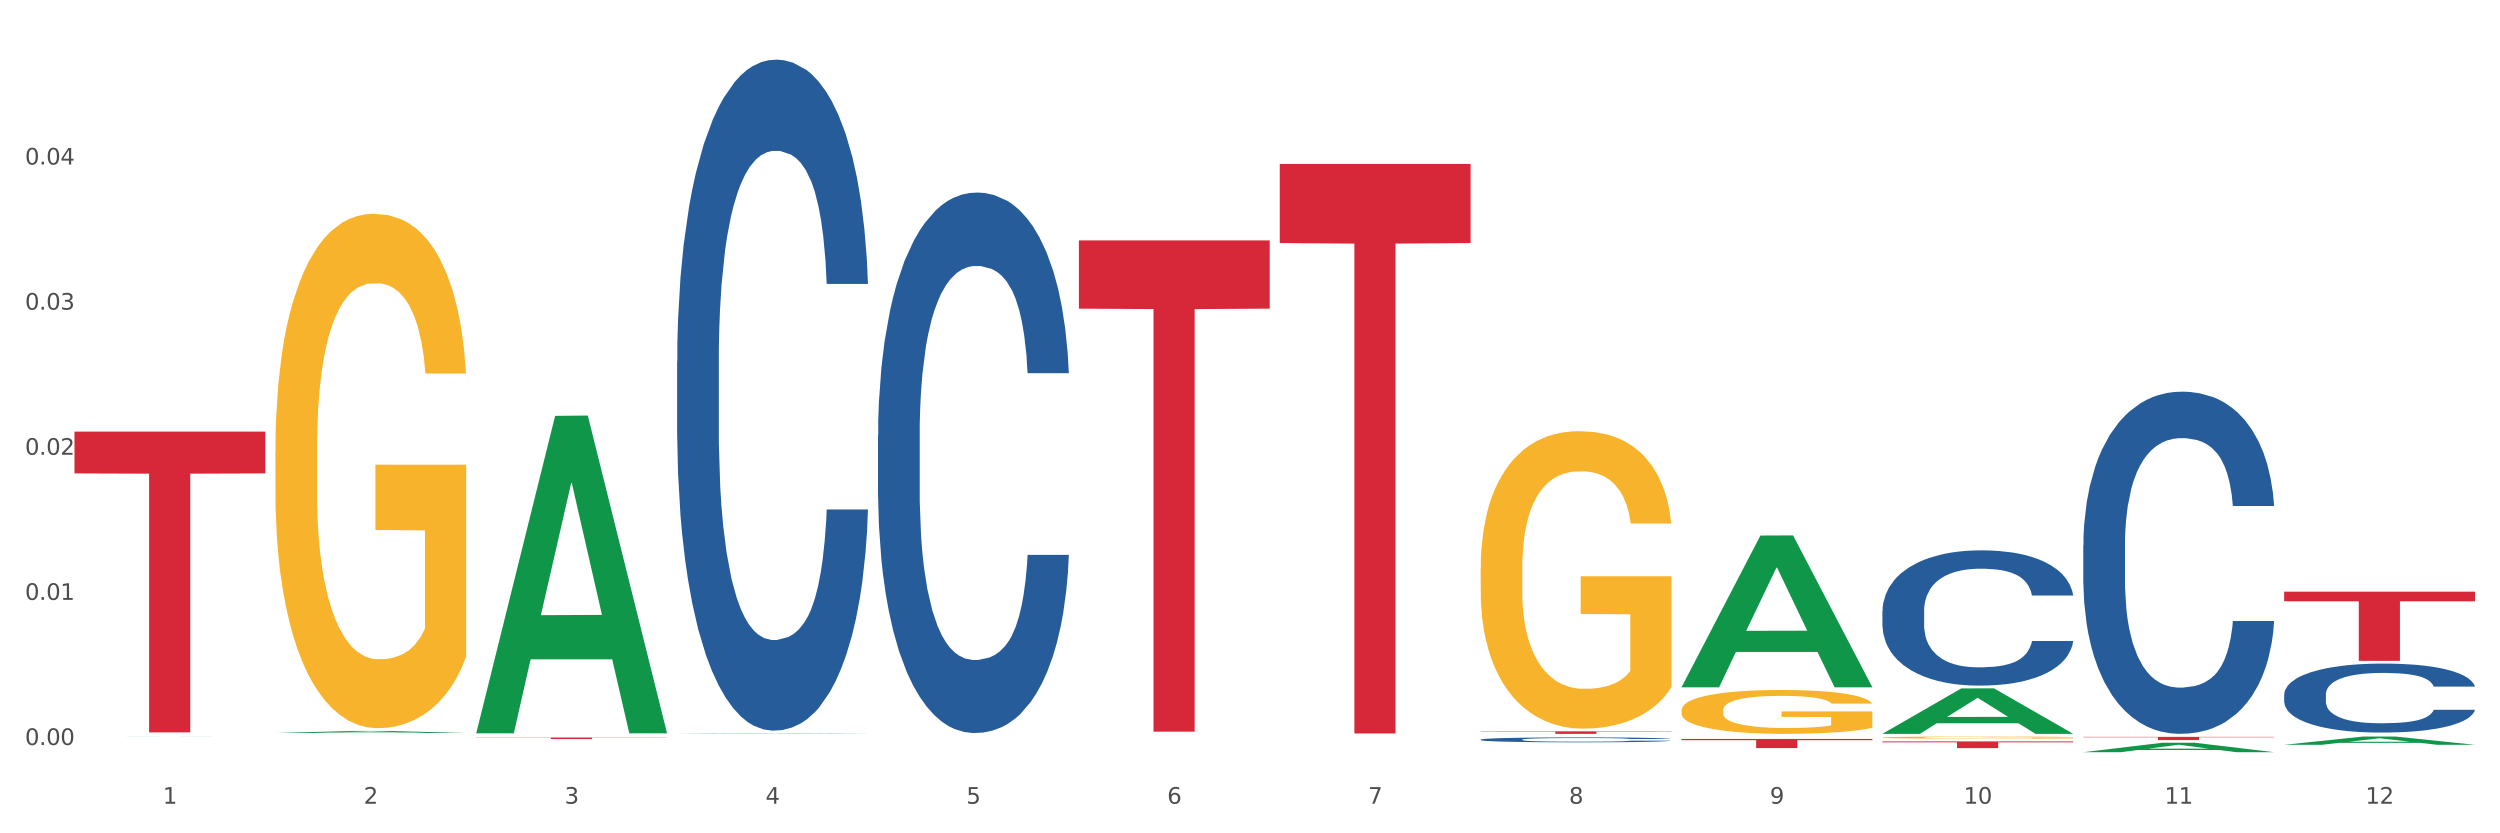 <?xml version="1.0" encoding="utf-8" standalone="no"?>
<!DOCTYPE svg PUBLIC "-//W3C//DTD SVG 1.1//EN"
  "http://www.w3.org/Graphics/SVG/1.1/DTD/svg11.dtd">
<svg xmlns:xlink="http://www.w3.org/1999/xlink" width="1080pt" height="360pt" viewBox="0 0 1080 360" xmlns="http://www.w3.org/2000/svg" version="1.1">
 <rect x="0" y="0" width="1080" height="360" fill="#333333" stroke="none"/>
 <defs>
  <style type="text/css">*{stroke-linejoin: round; stroke-linecap: butt}</style>
 </defs>
 <g id="figure_1">
  <g id="patch_1">
   <path d="M 0 360 
L 1080 360 
L 1080 0 
L 0 0 
z
" style="fill: #ffffff; stroke: #ffffff; stroke-linejoin: miter"/>
  </g>
  <g id="axes_1">
   <g id="matplotlib.axis_1">
    <g id="xtick_1">
     <g id="text_1">
      <!-- 1 -->
      <g style="fill: #4d4d4d" transform="translate(70.342 347.204) scale(0.096 -0.096)">
       <defs>
        <path id="DejaVuSans-31" d="M 794 531 
L 1825 531 
L 1825 4091 
L 703 3866 
L 703 4441 
L 1819 4666 
L 2450 4666 
L 2450 531 
L 3481 531 
L 3481 0 
L 794 0 
L 794 531 
z
" transform="scale(0.016)"/>
       </defs>
       <use xlink:href="#DejaVuSans-31"/>
      </g>
     </g>
    </g>
    <g id="xtick_2">
     <g id="text_2">
      <!-- 2 -->
      <g style="fill: #4d4d4d" transform="translate(157.122 347.204) scale(0.096 -0.096)">
       <defs>
        <path id="DejaVuSans-32" d="M 1228 531 
L 3431 531 
L 3431 0 
L 469 0 
L 469 531 
Q 828 903 1448 1529 
Q 2069 2156 2228 2338 
Q 2531 2678 2651 2914 
Q 2772 3150 2772 3378 
Q 2772 3750 2511 3984 
Q 2250 4219 1831 4219 
Q 1534 4219 1204 4116 
Q 875 4013 500 3803 
L 500 4441 
Q 881 4594 1212 4672 
Q 1544 4750 1819 4750 
Q 2544 4750 2975 4387 
Q 3406 4025 3406 3419 
Q 3406 3131 3298 2873 
Q 3191 2616 2906 2266 
Q 2828 2175 2409 1742 
Q 1991 1309 1228 531 
z
" transform="scale(0.016)"/>
       </defs>
       <use xlink:href="#DejaVuSans-32"/>
      </g>
     </g>
    </g>
    <g id="xtick_3">
     <g id="text_3">
      <!-- 3 -->
      <g style="fill: #4d4d4d" transform="translate(243.902 347.204) scale(0.096 -0.096)">
       <defs>
        <path id="DejaVuSans-33" d="M 2597 2516 
Q 3050 2419 3304 2112 
Q 3559 1806 3559 1356 
Q 3559 666 3084 287 
Q 2609 -91 1734 -91 
Q 1441 -91 1130 -33 
Q 819 25 488 141 
L 488 750 
Q 750 597 1062 519 
Q 1375 441 1716 441 
Q 2309 441 2620 675 
Q 2931 909 2931 1356 
Q 2931 1769 2642 2001 
Q 2353 2234 1838 2234 
L 1294 2234 
L 1294 2753 
L 1863 2753 
Q 2328 2753 2575 2939 
Q 2822 3125 2822 3475 
Q 2822 3834 2567 4026 
Q 2313 4219 1838 4219 
Q 1578 4219 1281 4162 
Q 984 4106 628 3988 
L 628 4550 
Q 988 4650 1302 4700 
Q 1616 4750 1894 4750 
Q 2613 4750 3031 4423 
Q 3450 4097 3450 3541 
Q 3450 3153 3228 2886 
Q 3006 2619 2597 2516 
z
" transform="scale(0.016)"/>
       </defs>
       <use xlink:href="#DejaVuSans-33"/>
      </g>
     </g>
    </g>
    <g id="xtick_4">
     <g id="text_4">
      <!-- 4 -->
      <g style="fill: #4d4d4d" transform="translate(330.683 347.204) scale(0.096 -0.096)">
       <defs>
        <path id="DejaVuSans-34" d="M 2419 4116 
L 825 1625 
L 2419 1625 
L 2419 4116 
z
M 2253 4666 
L 3047 4666 
L 3047 1625 
L 3713 1625 
L 3713 1100 
L 3047 1100 
L 3047 0 
L 2419 0 
L 2419 1100 
L 313 1100 
L 313 1709 
L 2253 4666 
z
" transform="scale(0.016)"/>
       </defs>
       <use xlink:href="#DejaVuSans-34"/>
      </g>
     </g>
    </g>
    <g id="xtick_5">
     <g id="text_5">
      <!-- 5 -->
      <g style="fill: #4d4d4d" transform="translate(417.463 347.204) scale(0.096 -0.096)">
       <defs>
        <path id="DejaVuSans-35" d="M 691 4666 
L 3169 4666 
L 3169 4134 
L 1269 4134 
L 1269 2991 
Q 1406 3038 1543 3061 
Q 1681 3084 1819 3084 
Q 2600 3084 3056 2656 
Q 3513 2228 3513 1497 
Q 3513 744 3044 326 
Q 2575 -91 1722 -91 
Q 1428 -91 1123 -41 
Q 819 9 494 109 
L 494 744 
Q 775 591 1075 516 
Q 1375 441 1709 441 
Q 2250 441 2565 725 
Q 2881 1009 2881 1497 
Q 2881 1984 2565 2268 
Q 2250 2553 1709 2553 
Q 1456 2553 1204 2497 
Q 953 2441 691 2322 
L 691 4666 
z
" transform="scale(0.016)"/>
       </defs>
       <use xlink:href="#DejaVuSans-35"/>
      </g>
     </g>
    </g>
    <g id="xtick_6">
     <g id="text_6">
      <!-- 6 -->
      <g style="fill: #4d4d4d" transform="translate(504.243 347.204) scale(0.096 -0.096)">
       <defs>
        <path id="DejaVuSans-36" d="M 2113 2584 
Q 1688 2584 1439 2293 
Q 1191 2003 1191 1497 
Q 1191 994 1439 701 
Q 1688 409 2113 409 
Q 2538 409 2786 701 
Q 3034 994 3034 1497 
Q 3034 2003 2786 2293 
Q 2538 2584 2113 2584 
z
M 3366 4563 
L 3366 3988 
Q 3128 4100 2886 4159 
Q 2644 4219 2406 4219 
Q 1781 4219 1451 3797 
Q 1122 3375 1075 2522 
Q 1259 2794 1537 2939 
Q 1816 3084 2150 3084 
Q 2853 3084 3261 2657 
Q 3669 2231 3669 1497 
Q 3669 778 3244 343 
Q 2819 -91 2113 -91 
Q 1303 -91 875 529 
Q 447 1150 447 2328 
Q 447 3434 972 4092 
Q 1497 4750 2381 4750 
Q 2619 4750 2861 4703 
Q 3103 4656 3366 4563 
z
" transform="scale(0.016)"/>
       </defs>
       <use xlink:href="#DejaVuSans-36"/>
      </g>
     </g>
    </g>
    <g id="xtick_7">
     <g id="text_7">
      <!-- 7 -->
      <g style="fill: #4d4d4d" transform="translate(591.024 347.204) scale(0.096 -0.096)">
       <defs>
        <path id="DejaVuSans-37" d="M 525 4666 
L 3525 4666 
L 3525 4397 
L 1831 0 
L 1172 0 
L 2766 4134 
L 525 4134 
L 525 4666 
z
" transform="scale(0.016)"/>
       </defs>
       <use xlink:href="#DejaVuSans-37"/>
      </g>
     </g>
    </g>
    <g id="xtick_8">
     <g id="text_8">
      <!-- 8 -->
      <g style="fill: #4d4d4d" transform="translate(677.804 347.204) scale(0.096 -0.096)">
       <defs>
        <path id="DejaVuSans-38" d="M 2034 2216 
Q 1584 2216 1326 1975 
Q 1069 1734 1069 1313 
Q 1069 891 1326 650 
Q 1584 409 2034 409 
Q 2484 409 2743 651 
Q 3003 894 3003 1313 
Q 3003 1734 2745 1975 
Q 2488 2216 2034 2216 
z
M 1403 2484 
Q 997 2584 770 2862 
Q 544 3141 544 3541 
Q 544 4100 942 4425 
Q 1341 4750 2034 4750 
Q 2731 4750 3128 4425 
Q 3525 4100 3525 3541 
Q 3525 3141 3298 2862 
Q 3072 2584 2669 2484 
Q 3125 2378 3379 2068 
Q 3634 1759 3634 1313 
Q 3634 634 3220 271 
Q 2806 -91 2034 -91 
Q 1263 -91 848 271 
Q 434 634 434 1313 
Q 434 1759 690 2068 
Q 947 2378 1403 2484 
z
M 1172 3481 
Q 1172 3119 1398 2916 
Q 1625 2713 2034 2713 
Q 2441 2713 2670 2916 
Q 2900 3119 2900 3481 
Q 2900 3844 2670 4047 
Q 2441 4250 2034 4250 
Q 1625 4250 1398 4047 
Q 1172 3844 1172 3481 
z
" transform="scale(0.016)"/>
       </defs>
       <use xlink:href="#DejaVuSans-38"/>
      </g>
     </g>
    </g>
    <g id="xtick_9">
     <g id="text_9">
      <!-- 9 -->
      <g style="fill: #4d4d4d" transform="translate(764.584 347.204) scale(0.096 -0.096)">
       <defs>
        <path id="DejaVuSans-39" d="M 703 97 
L 703 672 
Q 941 559 1184 500 
Q 1428 441 1663 441 
Q 2288 441 2617 861 
Q 2947 1281 2994 2138 
Q 2813 1869 2534 1725 
Q 2256 1581 1919 1581 
Q 1219 1581 811 2004 
Q 403 2428 403 3163 
Q 403 3881 828 4315 
Q 1253 4750 1959 4750 
Q 2769 4750 3195 4129 
Q 3622 3509 3622 2328 
Q 3622 1225 3098 567 
Q 2575 -91 1691 -91 
Q 1453 -91 1209 -44 
Q 966 3 703 97 
z
M 1959 2075 
Q 2384 2075 2632 2365 
Q 2881 2656 2881 3163 
Q 2881 3666 2632 3958 
Q 2384 4250 1959 4250 
Q 1534 4250 1286 3958 
Q 1038 3666 1038 3163 
Q 1038 2656 1286 2365 
Q 1534 2075 1959 2075 
z
" transform="scale(0.016)"/>
       </defs>
       <use xlink:href="#DejaVuSans-39"/>
      </g>
     </g>
    </g>
    <g id="xtick_10">
     <g id="text_10">
      <!-- 10 -->
      <g style="fill: #4d4d4d" transform="translate(848.311 347.204) scale(0.096 -0.096)">
       <defs>
        <path id="DejaVuSans-30" d="M 2034 4250 
Q 1547 4250 1301 3770 
Q 1056 3291 1056 2328 
Q 1056 1369 1301 889 
Q 1547 409 2034 409 
Q 2525 409 2770 889 
Q 3016 1369 3016 2328 
Q 3016 3291 2770 3770 
Q 2525 4250 2034 4250 
z
M 2034 4750 
Q 2819 4750 3233 4129 
Q 3647 3509 3647 2328 
Q 3647 1150 3233 529 
Q 2819 -91 2034 -91 
Q 1250 -91 836 529 
Q 422 1150 422 2328 
Q 422 3509 836 4129 
Q 1250 4750 2034 4750 
z
" transform="scale(0.016)"/>
       </defs>
       <use xlink:href="#DejaVuSans-31"/>
       <use xlink:href="#DejaVuSans-30" transform="translate(63.623 0)"/>
      </g>
     </g>
    </g>
    <g id="xtick_11">
     <g id="text_11">
      <!-- 11 -->
      <g style="fill: #4d4d4d" transform="translate(935.091 347.204) scale(0.096 -0.096)">
       <use xlink:href="#DejaVuSans-31"/>
       <use xlink:href="#DejaVuSans-31" transform="translate(63.623 0)"/>
      </g>
     </g>
    </g>
    <g id="xtick_12">
     <g id="text_12">
      <!-- 12 -->
      <g style="fill: #4d4d4d" transform="translate(1021.871 347.204) scale(0.096 -0.096)">
       <use xlink:href="#DejaVuSans-31"/>
       <use xlink:href="#DejaVuSans-32" transform="translate(63.623 0)"/>
      </g>
     </g>
    </g>
    <g id="xtick_13"/>
    <g id="xtick_14"/>
    <g id="xtick_15"/>
    <g id="xtick_16"/>
    <g id="xtick_17"/>
    <g id="xtick_18"/>
    <g id="xtick_19"/>
    <g id="xtick_20"/>
    <g id="xtick_21"/>
    <g id="xtick_22"/>
    <g id="xtick_23"/>
   </g>
   <g id="matplotlib.axis_2">
    <g id="ytick_1">
     <g id="text_13">
      <!-- 0.00 -->
      <g style="fill: #4d4d4d" transform="translate(10.8 321.835) scale(0.096 -0.096)">
       <defs>
        <path id="DejaVuSans-2e" d="M 684 794 
L 1344 794 
L 1344 0 
L 684 0 
L 684 794 
z
" transform="scale(0.016)"/>
       </defs>
       <use xlink:href="#DejaVuSans-30"/>
       <use xlink:href="#DejaVuSans-2e" transform="translate(63.623 0)"/>
       <use xlink:href="#DejaVuSans-30" transform="translate(95.41 0)"/>
       <use xlink:href="#DejaVuSans-30" transform="translate(159.033 0)"/>
      </g>
     </g>
    </g>
    <g id="ytick_2">
     <g id="text_14">
      <!-- 0.01 -->
      <g style="fill: #4d4d4d" transform="translate(10.8 259.146) scale(0.096 -0.096)">
       <use xlink:href="#DejaVuSans-30"/>
       <use xlink:href="#DejaVuSans-2e" transform="translate(63.623 0)"/>
       <use xlink:href="#DejaVuSans-30" transform="translate(95.41 0)"/>
       <use xlink:href="#DejaVuSans-31" transform="translate(159.033 0)"/>
      </g>
     </g>
    </g>
    <g id="ytick_3">
     <g id="text_15">
      <!-- 0.02 -->
      <g style="fill: #4d4d4d" transform="translate(10.8 196.458) scale(0.096 -0.096)">
       <use xlink:href="#DejaVuSans-30"/>
       <use xlink:href="#DejaVuSans-2e" transform="translate(63.623 0)"/>
       <use xlink:href="#DejaVuSans-30" transform="translate(95.41 0)"/>
       <use xlink:href="#DejaVuSans-32" transform="translate(159.033 0)"/>
      </g>
     </g>
    </g>
    <g id="ytick_4">
     <g id="text_16">
      <!-- 0.03 -->
      <g style="fill: #4d4d4d" transform="translate(10.8 133.769) scale(0.096 -0.096)">
       <use xlink:href="#DejaVuSans-30"/>
       <use xlink:href="#DejaVuSans-2e" transform="translate(63.623 0)"/>
       <use xlink:href="#DejaVuSans-30" transform="translate(95.41 0)"/>
       <use xlink:href="#DejaVuSans-33" transform="translate(159.033 0)"/>
      </g>
     </g>
    </g>
    <g id="ytick_5">
     <g id="text_17">
      <!-- 0.04 -->
      <g style="fill: #4d4d4d" transform="translate(10.8 71.08) scale(0.096 -0.096)">
       <use xlink:href="#DejaVuSans-30"/>
       <use xlink:href="#DejaVuSans-2e" transform="translate(63.623 0)"/>
       <use xlink:href="#DejaVuSans-30" transform="translate(95.41 0)"/>
       <use xlink:href="#DejaVuSans-34" transform="translate(159.033 0)"/>
      </g>
     </g>
    </g>
    <g id="ytick_6"/>
    <g id="ytick_7"/>
    <g id="ytick_8"/>
    <g id="ytick_9"/>
    <g id="ytick_10"/>
   </g>
   <g id="PolyCollection_1">
    <path d="M 32.175 318.214 
L 32.26 318.214 
L 66.256 318.188 
L 80.365 318.188 
L 114.616 318.214 
L 98.298 318.214 
L 90.904 318.208 
L 55.803 318.208 
L 55.548 318.208 
L 48.408 318.214 
L 32.175 318.214 
L 32.175 318.214 
L 60.222 318.204 
L 86.484 318.204 
L 73.481 318.194 
L 73.311 318.193 
L 73.141 318.194 
L 60.137 318.204 
L 60.222 318.204 
L 32.175 318.214 
z
" clip-path="url(#p66b0071fe3)" style="fill: #109648"/>
    <path d="M 813.198 318.61 
L 813.295 318.609 
L 813.295 318.579 
L 813.49 318.553 
L 814.463 318.49 
L 815.923 318.439 
L 816.994 318.411 
L 818.065 318.389 
L 819.33 318.366 
L 820.887 318.343 
L 823.71 318.309 
L 825.462 318.291 
L 827.603 318.273 
L 831.497 318.246 
L 834.319 318.231 
L 837.239 318.219 
L 842.009 318.204 
L 845.123 318.197 
L 848.433 318.192 
L 852.423 318.189 
L 855.441 318.188 
L 862.059 318.19 
L 867.705 318.198 
L 870.43 318.204 
L 873.934 318.214 
L 875.783 318.22 
L 878.801 318.234 
L 881.915 318.251 
L 884.057 318.266 
L 887.269 318.295 
L 889.702 318.323 
L 891.941 318.358 
L 893.109 318.382 
L 893.985 318.405 
L 894.763 318.43 
L 895.542 318.471 
L 878.022 318.471 
L 877.341 318.442 
L 876.27 318.415 
L 874.713 318.388 
L 873.35 318.371 
L 871.014 318.35 
L 868.873 318.337 
L 866.634 318.327 
L 863.909 318.319 
L 861.767 318.315 
L 858.75 318.311 
L 852.813 318.312 
L 848.822 318.319 
L 846.097 318.327 
L 844.345 318.335 
L 842.787 318.343 
L 841.035 318.355 
L 838.991 318.372 
L 837.531 318.388 
L 836.071 318.408 
L 834.903 318.428 
L 833.833 318.451 
L 832.957 318.476 
L 832.275 318.502 
L 831.691 318.534 
L 831.205 318.586 
L 831.205 318.7 
L 831.399 318.726 
L 831.886 318.76 
L 832.47 318.786 
L 833.443 318.817 
L 834.319 318.838 
L 835.974 318.868 
L 837.823 318.893 
L 839.283 318.909 
L 840.743 318.922 
L 843.274 318.94 
L 846.097 318.955 
L 848.53 318.965 
L 851.839 318.973 
L 854.078 318.976 
L 856.025 318.978 
L 860.794 318.978 
L 864.201 318.975 
L 867.997 318.97 
L 870.917 318.962 
L 873.35 318.953 
L 876.075 318.938 
L 877.827 318.924 
L 877.827 318.75 
L 856.414 318.749 
L 856.414 318.633 
L 895.639 318.633 
L 895.639 318.973 
L 893.985 318.99 
L 892.135 319.006 
L 890.189 319.02 
L 887.269 319.038 
L 883.765 319.054 
L 880.65 319.066 
L 877.341 319.076 
L 873.447 319.085 
L 868.386 319.094 
L 865.271 319.097 
L 861.378 319.099 
L 856.803 319.1 
L 852.813 319.099 
L 848.919 319.094 
L 844.831 319.087 
L 840.841 319.076 
L 837.823 319.065 
L 834.806 319.052 
L 831.594 319.035 
L 829.063 319.018 
L 827.117 319.003 
L 824.975 318.984 
L 822.639 318.959 
L 820.887 318.936 
L 819.33 318.913 
L 817.675 318.883 
L 816.507 318.857 
L 815.339 318.825 
L 814.658 318.8 
L 813.879 318.763 
L 813.295 318.71 
L 813.198 318.61 
z
" clip-path="url(#p66b0071fe3)" style="fill: #f7b32b"/>
    <path d="M 379.296 188.088 
L 379.394 187.875 
L 379.394 181.904 
L 379.686 173.801 
L 380.758 158.873 
L 382.122 147.571 
L 384.461 134.35 
L 385.728 128.805 
L 387.385 122.621 
L 390.795 112.599 
L 394.693 104.069 
L 397.422 99.377 
L 399.468 96.392 
L 404.048 91.061 
L 406.679 88.715 
L 409.408 86.796 
L 411.747 85.516 
L 415.645 84.024 
L 418.763 83.384 
L 422.369 83.171 
L 425.389 83.384 
L 429.385 84.237 
L 435.232 86.796 
L 437.473 88.288 
L 440.494 90.847 
L 443.612 94.259 
L 446.146 97.671 
L 449.069 102.576 
L 452.09 108.973 
L 455.014 117.077 
L 457.06 124.541 
L 458.717 132.431 
L 460.178 142.027 
L 461.25 152.476 
L 461.738 161.219 
L 443.905 161.219 
L 443.417 153.329 
L 442.443 144.799 
L 441.468 139.041 
L 440.396 134.35 
L 438.74 129.019 
L 437.278 125.607 
L 434.842 121.555 
L 432.601 118.996 
L 430.749 117.503 
L 428.508 116.224 
L 423.733 114.944 
L 420.322 114.944 
L 418.178 115.371 
L 415.547 116.437 
L 413.306 117.93 
L 410.675 120.489 
L 408.628 123.261 
L 406.582 126.886 
L 405.413 129.445 
L 403.658 134.137 
L 402.489 137.975 
L 400.93 144.586 
L 400.053 149.277 
L 398.494 161.432 
L 397.812 170.389 
L 397.519 176.573 
L 397.324 183.397 
L 397.324 216.663 
L 397.909 231.591 
L 398.396 237.988 
L 399.176 245.238 
L 400.638 254.621 
L 402.781 263.791 
L 405.023 270.402 
L 406.874 274.453 
L 408.628 277.439 
L 410.382 279.785 
L 412.526 281.917 
L 414.28 283.196 
L 416.911 284.476 
L 420.03 285.116 
L 422.466 285.116 
L 427.436 284.049 
L 429.677 282.983 
L 431.821 281.49 
L 434.16 279.145 
L 436.011 276.586 
L 437.083 274.667 
L 438.837 270.615 
L 440.202 266.35 
L 441.371 261.445 
L 442.151 257.18 
L 443.028 250.783 
L 443.71 243.532 
L 443.905 239.694 
L 461.738 239.694 
L 461.348 247.371 
L 460.666 254.835 
L 459.301 264.857 
L 458.23 270.615 
L 456.573 277.652 
L 454.819 283.623 
L 452.383 290.234 
L 450.141 295.138 
L 447.803 299.403 
L 445.269 303.242 
L 440.689 308.573 
L 439.032 310.066 
L 435.524 312.625 
L 432.795 314.117 
L 428.8 315.61 
L 424.707 316.463 
L 420.42 316.676 
L 416.619 316.25 
L 412.429 314.97 
L 409.798 313.691 
L 406.874 311.772 
L 403.464 308.786 
L 400.248 305.161 
L 397.227 300.896 
L 394.401 295.991 
L 391.77 290.447 
L 388.359 281.277 
L 385.825 272.321 
L 383.974 264.004 
L 382.707 256.967 
L 381.44 248.011 
L 380.758 241.826 
L 379.686 226.899 
L 379.296 213.038 
L 379.296 188.088 
z
" clip-path="url(#p66b0071fe3)" style="fill: #255c99"/>
    <path d="M 986.759 255.607 
L 1069.2 255.607 
L 1069.2 259.76 
L 1036.77 259.788 
L 1036.77 285.493 
L 1018.993 285.493 
L 1018.993 259.788 
L 986.759 259.76 
L 986.759 255.635 
L 986.759 255.607 
z
" clip-path="url(#p66b0071fe3)" style="fill: #d62839"/>
    <path d="M 899.978 318.315 
L 982.42 318.315 
L 982.42 318.507 
L 949.99 318.509 
L 949.99 319.699 
L 932.213 319.699 
L 932.213 318.509 
L 899.978 318.507 
L 899.978 318.316 
L 899.978 318.315 
z
" clip-path="url(#p66b0071fe3)" style="fill: #d62839"/>
    <path d="M 813.198 320.27 
L 895.639 320.27 
L 895.639 320.675 
L 863.21 320.678 
L 863.21 323.184 
L 845.432 323.184 
L 845.432 320.678 
L 813.198 320.675 
L 813.198 320.273 
L 813.198 320.27 
z
" clip-path="url(#p66b0071fe3)" style="fill: #d62839"/>
    <path d="M 726.418 319.227 
L 808.859 319.227 
L 808.859 319.773 
L 776.429 319.777 
L 776.429 323.16 
L 758.652 323.16 
L 758.652 319.777 
L 726.418 319.773 
L 726.418 319.23 
L 726.418 319.227 
z
" clip-path="url(#p66b0071fe3)" style="fill: #d62839"/>
    <path d="M 639.637 315.945 
L 722.079 315.945 
L 722.079 316.094 
L 689.649 316.095 
L 689.649 317.018 
L 671.872 317.018 
L 671.872 316.095 
L 639.637 316.094 
L 639.637 315.946 
L 639.637 315.945 
z
" clip-path="url(#p66b0071fe3)" style="fill: #d62839"/>
    <path d="M 552.857 70.818 
L 635.298 70.818 
L 635.298 105.008 
L 602.869 105.239 
L 602.869 316.846 
L 585.091 316.846 
L 585.091 105.239 
L 552.857 105.008 
L 552.857 71.049 
L 552.857 70.818 
z
" clip-path="url(#p66b0071fe3)" style="fill: #d62839"/>
    <path d="M 466.077 103.838 
L 548.518 103.838 
L 548.518 133.331 
L 516.088 133.531 
L 516.088 316.072 
L 498.311 316.072 
L 498.311 133.531 
L 466.077 133.331 
L 466.077 104.037 
L 466.077 103.838 
z
" clip-path="url(#p66b0071fe3)" style="fill: #d62839"/>
    <path d="M 205.736 318.607 
L 288.177 318.607 
L 288.177 318.698 
L 255.747 318.699 
L 255.747 319.265 
L 237.97 319.265 
L 237.97 318.699 
L 205.736 318.698 
L 205.736 318.607 
L 205.736 318.607 
z
" clip-path="url(#p66b0071fe3)" style="fill: #d62839"/>
    <path d="M 32.175 186.45 
L 114.616 186.45 
L 114.616 204.51 
L 82.187 204.632 
L 82.187 316.404 
L 64.409 316.404 
L 64.409 204.632 
L 32.175 204.51 
L 32.175 186.572 
L 32.175 186.45 
z
" clip-path="url(#p66b0071fe3)" style="fill: #d62839"/>
    <path d="M 986.759 300.054 
L 986.856 300.027 
L 986.856 299.265 
L 987.148 298.231 
L 988.22 296.326 
L 989.585 294.883 
L 991.923 293.195 
L 993.19 292.488 
L 994.847 291.698 
L 998.258 290.419 
L 1002.156 289.33 
L 1004.884 288.731 
L 1006.93 288.35 
L 1011.511 287.67 
L 1014.142 287.371 
L 1016.87 287.126 
L 1019.209 286.962 
L 1023.107 286.772 
L 1026.225 286.69 
L 1029.831 286.663 
L 1032.852 286.69 
L 1036.847 286.799 
L 1042.694 287.126 
L 1044.935 287.316 
L 1047.956 287.643 
L 1051.075 288.078 
L 1053.608 288.514 
L 1056.532 289.14 
L 1059.553 289.956 
L 1062.476 290.991 
L 1064.522 291.943 
L 1066.179 292.95 
L 1067.641 294.175 
L 1068.713 295.509 
L 1069.2 296.625 
L 1051.367 296.625 
L 1050.88 295.618 
L 1049.905 294.529 
L 1048.931 293.794 
L 1047.859 293.195 
L 1046.202 292.515 
L 1044.74 292.079 
L 1042.304 291.562 
L 1040.063 291.236 
L 1038.211 291.045 
L 1035.97 290.882 
L 1031.195 290.718 
L 1027.784 290.718 
L 1025.641 290.773 
L 1023.009 290.909 
L 1020.768 291.099 
L 1018.137 291.426 
L 1016.091 291.78 
L 1014.044 292.243 
L 1012.875 292.569 
L 1011.121 293.168 
L 1009.951 293.658 
L 1008.392 294.502 
L 1007.515 295.101 
L 1005.956 296.652 
L 1005.274 297.795 
L 1004.982 298.585 
L 1004.787 299.456 
L 1004.787 303.702 
L 1005.371 305.607 
L 1005.859 306.424 
L 1006.638 307.349 
L 1008.1 308.547 
L 1010.244 309.717 
L 1012.485 310.561 
L 1014.337 311.078 
L 1016.091 311.459 
L 1017.845 311.759 
L 1019.989 312.031 
L 1021.743 312.194 
L 1024.374 312.357 
L 1027.492 312.439 
L 1029.928 312.439 
L 1034.898 312.303 
L 1037.139 312.167 
L 1039.283 311.976 
L 1041.622 311.677 
L 1043.474 311.35 
L 1044.546 311.105 
L 1046.3 310.588 
L 1047.664 310.044 
L 1048.833 309.418 
L 1049.613 308.873 
L 1050.49 308.057 
L 1051.172 307.131 
L 1051.367 306.641 
L 1069.2 306.641 
L 1068.81 307.621 
L 1068.128 308.574 
L 1066.764 309.853 
L 1065.692 310.588 
L 1064.035 311.486 
L 1062.281 312.249 
L 1059.845 313.092 
L 1057.604 313.718 
L 1055.265 314.263 
L 1052.731 314.753 
L 1048.151 315.433 
L 1046.495 315.624 
L 1042.986 315.95 
L 1040.258 316.141 
L 1036.262 316.331 
L 1032.17 316.44 
L 1027.882 316.467 
L 1024.081 316.413 
L 1019.891 316.25 
L 1017.26 316.086 
L 1014.337 315.841 
L 1010.926 315.46 
L 1007.71 314.998 
L 1004.689 314.453 
L 1001.863 313.827 
L 999.232 313.12 
L 995.821 311.949 
L 993.288 310.806 
L 991.436 309.744 
L 990.169 308.846 
L 988.903 307.703 
L 988.22 306.914 
L 987.148 305.008 
L 986.759 303.239 
L 986.759 300.054 
z
" clip-path="url(#p66b0071fe3)" style="fill: #255c99"/>
    <path d="M 899.978 235.613 
L 900.076 235.478 
L 900.076 231.698 
L 900.368 226.568 
L 901.44 217.118 
L 902.804 209.963 
L 905.143 201.592 
L 906.41 198.082 
L 908.067 194.167 
L 911.477 187.822 
L 915.375 182.422 
L 918.104 179.452 
L 920.15 177.562 
L 924.73 174.187 
L 927.361 172.702 
L 930.09 171.487 
L 932.429 170.677 
L 936.327 169.732 
L 939.445 169.327 
L 943.051 169.192 
L 946.071 169.327 
L 950.067 169.867 
L 955.914 171.487 
L 958.155 172.432 
L 961.176 174.052 
L 964.294 176.212 
L 966.828 178.372 
L 969.751 181.477 
L 972.772 185.527 
L 975.696 190.657 
L 977.742 195.382 
L 979.399 200.377 
L 980.86 206.453 
L 981.932 213.068 
L 982.42 218.603 
L 964.587 218.603 
L 964.099 213.608 
L 963.125 208.208 
L 962.15 204.562 
L 961.078 201.592 
L 959.422 198.217 
L 957.96 196.057 
L 955.524 193.492 
L 953.283 191.872 
L 951.431 190.927 
L 949.19 190.117 
L 944.415 189.307 
L 941.004 189.307 
L 938.86 189.577 
L 936.229 190.252 
L 933.988 191.197 
L 931.357 192.817 
L 929.31 194.572 
L 927.264 196.867 
L 926.095 198.487 
L 924.34 201.457 
L 923.171 203.887 
L 921.612 208.073 
L 920.735 211.043 
L 919.176 218.738 
L 918.494 224.408 
L 918.201 228.323 
L 918.006 232.643 
L 918.006 253.703 
L 918.591 263.153 
L 919.078 267.203 
L 919.858 271.793 
L 921.32 277.733 
L 923.463 283.538 
L 925.705 287.723 
L 927.556 290.288 
L 929.31 292.178 
L 931.064 293.663 
L 933.208 295.013 
L 934.962 295.823 
L 937.593 296.633 
L 940.712 297.038 
L 943.148 297.038 
L 948.118 296.363 
L 950.359 295.688 
L 952.503 294.743 
L 954.842 293.258 
L 956.693 291.638 
L 957.765 290.423 
L 959.519 287.858 
L 960.884 285.158 
L 962.053 282.053 
L 962.833 279.353 
L 963.71 275.303 
L 964.392 270.713 
L 964.587 268.283 
L 982.42 268.283 
L 982.03 273.143 
L 981.348 277.868 
L 979.983 284.213 
L 978.912 287.858 
L 977.255 292.313 
L 975.501 296.093 
L 973.065 300.278 
L 970.823 303.383 
L 968.485 306.083 
L 965.951 308.513 
L 961.371 311.888 
L 959.714 312.833 
L 956.206 314.453 
L 953.477 315.398 
L 949.482 316.343 
L 945.389 316.883 
L 941.102 317.018 
L 937.301 316.748 
L 933.111 315.938 
L 930.48 315.128 
L 927.556 313.913 
L 924.146 312.023 
L 920.93 309.728 
L 917.909 307.028 
L 915.083 303.923 
L 912.452 300.413 
L 909.041 294.608 
L 906.507 288.938 
L 904.656 283.673 
L 903.389 279.218 
L 902.122 273.548 
L 901.44 269.633 
L 900.368 260.183 
L 899.978 251.408 
L 899.978 235.613 
z
" clip-path="url(#p66b0071fe3)" style="fill: #255c99"/>
    <path d="M 813.198 264.008 
L 813.295 263.954 
L 813.295 262.46 
L 813.588 260.432 
L 814.66 256.696 
L 816.024 253.867 
L 818.363 250.557 
L 819.63 249.17 
L 821.286 247.622 
L 824.697 245.113 
L 828.595 242.978 
L 831.323 241.804 
L 833.37 241.057 
L 837.95 239.722 
L 840.581 239.135 
L 843.31 238.655 
L 845.648 238.335 
L 849.546 237.961 
L 852.665 237.801 
L 856.27 237.748 
L 859.291 237.801 
L 863.286 238.014 
L 869.133 238.655 
L 871.375 239.029 
L 874.396 239.669 
L 877.514 240.523 
L 880.048 241.377 
L 882.971 242.605 
L 885.992 244.206 
L 888.915 246.234 
L 890.962 248.102 
L 892.618 250.077 
L 894.08 252.479 
L 895.152 255.094 
L 895.639 257.283 
L 877.806 257.283 
L 877.319 255.308 
L 876.345 253.173 
L 875.37 251.732 
L 874.298 250.557 
L 872.642 249.223 
L 871.18 248.369 
L 868.744 247.355 
L 866.502 246.714 
L 864.651 246.341 
L 862.409 246.021 
L 857.634 245.7 
L 854.224 245.7 
L 852.08 245.807 
L 849.449 246.074 
L 847.207 246.448 
L 844.576 247.088 
L 842.53 247.782 
L 840.484 248.689 
L 839.314 249.33 
L 837.56 250.504 
L 836.391 251.465 
L 834.832 253.119 
L 833.955 254.294 
L 832.395 257.336 
L 831.713 259.578 
L 831.421 261.126 
L 831.226 262.834 
L 831.226 271.16 
L 831.811 274.896 
L 832.298 276.497 
L 833.077 278.312 
L 834.539 280.661 
L 836.683 282.956 
L 838.924 284.61 
L 840.776 285.624 
L 842.53 286.372 
L 844.284 286.959 
L 846.428 287.493 
L 848.182 287.813 
L 850.813 288.133 
L 853.931 288.293 
L 856.368 288.293 
L 861.338 288.026 
L 863.579 287.759 
L 865.723 287.386 
L 868.061 286.799 
L 869.913 286.158 
L 870.985 285.678 
L 872.739 284.664 
L 874.103 283.596 
L 875.273 282.369 
L 876.052 281.301 
L 876.929 279.7 
L 877.611 277.885 
L 877.806 276.924 
L 895.639 276.924 
L 895.25 278.846 
L 894.567 280.714 
L 893.203 283.223 
L 892.131 284.664 
L 890.475 286.425 
L 888.72 287.92 
L 886.284 289.574 
L 884.043 290.802 
L 881.704 291.869 
L 879.171 292.83 
L 874.59 294.164 
L 872.934 294.538 
L 869.426 295.178 
L 866.697 295.552 
L 862.702 295.926 
L 858.609 296.139 
L 854.321 296.193 
L 850.521 296.086 
L 846.33 295.766 
L 843.699 295.445 
L 840.776 294.965 
L 837.365 294.218 
L 834.149 293.31 
L 831.129 292.243 
L 828.303 291.015 
L 825.671 289.628 
L 822.261 287.332 
L 819.727 285.091 
L 817.876 283.009 
L 816.609 281.248 
L 815.342 279.006 
L 814.66 277.458 
L 813.588 273.722 
L 813.198 270.253 
L 813.198 264.008 
z
" clip-path="url(#p66b0071fe3)" style="fill: #255c99"/>
    <path d="M 639.637 319.506 
L 639.735 319.504 
L 639.735 319.45 
L 640.027 319.376 
L 641.099 319.24 
L 642.463 319.136 
L 644.802 319.016 
L 646.069 318.965 
L 647.726 318.909 
L 651.136 318.817 
L 655.034 318.739 
L 657.763 318.696 
L 659.809 318.669 
L 664.389 318.621 
L 667.02 318.599 
L 669.749 318.582 
L 672.088 318.57 
L 675.986 318.556 
L 679.104 318.55 
L 682.71 318.549 
L 685.73 318.55 
L 689.726 318.558 
L 695.573 318.582 
L 697.814 318.595 
L 700.835 318.619 
L 703.953 318.65 
L 706.487 318.681 
L 709.41 318.726 
L 712.431 318.784 
L 715.355 318.858 
L 717.401 318.926 
L 719.058 318.998 
L 720.519 319.086 
L 721.591 319.181 
L 722.079 319.261 
L 704.246 319.261 
L 703.758 319.189 
L 702.784 319.111 
L 701.809 319.059 
L 700.737 319.016 
L 699.081 318.967 
L 697.619 318.936 
L 695.183 318.899 
L 692.942 318.876 
L 691.09 318.862 
L 688.849 318.85 
L 684.074 318.839 
L 680.663 318.839 
L 678.519 318.842 
L 675.888 318.852 
L 673.647 318.866 
L 671.016 318.889 
L 668.969 318.915 
L 666.923 318.948 
L 665.754 318.971 
L 663.999 319.014 
L 662.83 319.049 
L 661.271 319.109 
L 660.394 319.152 
L 658.835 319.263 
L 658.153 319.345 
L 657.86 319.401 
L 657.665 319.463 
L 657.665 319.767 
L 658.25 319.903 
L 658.737 319.962 
L 659.517 320.028 
L 660.979 320.114 
L 663.122 320.197 
L 665.364 320.258 
L 667.215 320.295 
L 668.969 320.322 
L 670.723 320.343 
L 672.867 320.363 
L 674.621 320.375 
L 677.252 320.386 
L 680.371 320.392 
L 682.807 320.392 
L 687.777 320.382 
L 690.018 320.373 
L 692.162 320.359 
L 694.501 320.338 
L 696.352 320.314 
L 697.424 320.297 
L 699.178 320.26 
L 700.543 320.221 
L 701.712 320.176 
L 702.492 320.137 
L 703.369 320.079 
L 704.051 320.012 
L 704.246 319.977 
L 722.079 319.977 
L 721.689 320.047 
L 721.007 320.116 
L 719.642 320.207 
L 718.571 320.26 
L 716.914 320.324 
L 715.16 320.378 
L 712.724 320.439 
L 710.482 320.484 
L 708.144 320.522 
L 705.61 320.558 
L 701.03 320.606 
L 699.373 320.62 
L 695.865 320.643 
L 693.136 320.657 
L 689.141 320.67 
L 685.048 320.678 
L 680.761 320.68 
L 676.96 320.676 
L 672.77 320.665 
L 670.139 320.653 
L 667.215 320.635 
L 663.805 320.608 
L 660.589 320.575 
L 657.568 320.536 
L 654.742 320.491 
L 652.111 320.441 
L 648.7 320.357 
L 646.166 320.275 
L 644.315 320.199 
L 643.048 320.135 
L 641.781 320.053 
L 641.099 319.997 
L 640.027 319.861 
L 639.637 319.734 
L 639.637 319.506 
z
" clip-path="url(#p66b0071fe3)" style="fill: #255c99"/>
    <path d="M 726.418 306.834 
L 726.515 306.817 
L 726.515 306.194 
L 726.71 305.658 
L 727.683 304.362 
L 729.143 303.29 
L 730.214 302.719 
L 731.284 302.252 
L 732.55 301.785 
L 734.107 301.301 
L 736.93 300.592 
L 738.682 300.229 
L 740.823 299.849 
L 744.716 299.296 
L 747.539 298.984 
L 750.459 298.725 
L 755.228 298.414 
L 758.343 298.275 
L 761.652 298.172 
L 765.643 298.103 
L 768.66 298.085 
L 775.279 298.137 
L 780.924 298.293 
L 783.65 298.414 
L 787.154 298.621 
L 789.003 298.76 
L 792.02 299.036 
L 795.135 299.399 
L 797.276 299.711 
L 800.488 300.298 
L 802.922 300.886 
L 805.16 301.613 
L 806.328 302.114 
L 807.204 302.581 
L 807.983 303.117 
L 808.762 303.964 
L 791.242 303.964 
L 790.56 303.359 
L 789.49 302.788 
L 787.932 302.235 
L 786.57 301.889 
L 784.234 301.457 
L 782.092 301.18 
L 779.854 300.973 
L 777.128 300.8 
L 774.987 300.713 
L 771.97 300.644 
L 766.032 300.662 
L 762.042 300.8 
L 759.316 300.973 
L 757.564 301.128 
L 756.007 301.301 
L 754.255 301.543 
L 752.211 301.906 
L 750.751 302.235 
L 749.291 302.65 
L 748.123 303.065 
L 747.052 303.549 
L 746.176 304.068 
L 745.495 304.604 
L 744.911 305.261 
L 744.424 306.35 
L 744.424 308.719 
L 744.619 309.255 
L 745.106 309.964 
L 745.69 310.5 
L 746.663 311.139 
L 747.539 311.572 
L 749.194 312.194 
L 751.043 312.713 
L 752.503 313.041 
L 753.963 313.318 
L 756.494 313.698 
L 759.316 314.01 
L 761.75 314.2 
L 765.059 314.373 
L 767.298 314.442 
L 769.244 314.477 
L 774.014 314.477 
L 777.42 314.425 
L 781.216 314.304 
L 784.136 314.148 
L 786.57 313.958 
L 789.295 313.647 
L 791.047 313.353 
L 791.047 309.739 
L 769.634 309.722 
L 769.634 307.318 
L 808.859 307.318 
L 808.859 314.373 
L 807.204 314.736 
L 805.355 315.064 
L 803.408 315.358 
L 800.488 315.721 
L 796.984 316.067 
L 793.87 316.309 
L 790.56 316.517 
L 786.667 316.707 
L 781.606 316.88 
L 778.491 316.949 
L 774.598 317.001 
L 770.023 317.018 
L 766.032 316.984 
L 762.139 316.897 
L 758.051 316.742 
L 754.06 316.517 
L 751.043 316.292 
L 748.026 316.015 
L 744.814 315.652 
L 742.283 315.306 
L 740.336 314.995 
L 738.195 314.598 
L 735.859 314.079 
L 734.107 313.612 
L 732.55 313.128 
L 730.895 312.505 
L 729.727 311.969 
L 728.559 311.295 
L 727.878 310.794 
L 727.099 310.016 
L 726.515 308.926 
L 726.418 306.834 
z
" clip-path="url(#p66b0071fe3)" style="fill: #f7b32b"/>
    <path d="M 639.637 245.649 
L 639.735 245.531 
L 639.735 241.306 
L 639.929 237.668 
L 640.903 228.866 
L 642.363 221.589 
L 643.433 217.716 
L 644.504 214.548 
L 645.769 211.379 
L 647.327 208.093 
L 650.149 203.281 
L 651.901 200.816 
L 654.043 198.234 
L 657.936 194.479 
L 660.759 192.366 
L 663.679 190.606 
L 668.448 188.493 
L 671.563 187.554 
L 674.872 186.85 
L 678.863 186.38 
L 681.88 186.263 
L 688.499 186.615 
L 694.144 187.671 
L 696.869 188.493 
L 700.373 189.901 
L 702.223 190.84 
L 705.24 192.718 
L 708.355 195.183 
L 710.496 197.295 
L 713.708 201.286 
L 716.141 205.276 
L 718.38 210.205 
L 719.548 213.609 
L 720.424 216.777 
L 721.203 220.416 
L 721.981 226.166 
L 704.461 226.166 
L 703.78 222.059 
L 702.709 218.186 
L 701.152 214.43 
L 699.789 212.083 
L 697.453 209.149 
L 695.312 207.271 
L 693.073 205.863 
L 690.348 204.689 
L 688.207 204.102 
L 685.189 203.633 
L 679.252 203.75 
L 675.261 204.689 
L 672.536 205.863 
L 670.784 206.919 
L 669.227 208.093 
L 667.475 209.736 
L 665.431 212.2 
L 663.971 214.43 
L 662.511 217.247 
L 661.343 220.064 
L 660.272 223.35 
L 659.396 226.871 
L 658.715 230.509 
L 658.131 234.969 
L 657.644 242.363 
L 657.644 258.441 
L 657.839 262.08 
L 658.325 266.891 
L 658.909 270.53 
L 659.883 274.872 
L 660.759 277.806 
L 662.413 282.031 
L 664.263 285.552 
L 665.723 287.782 
L 667.183 289.66 
L 669.713 292.242 
L 672.536 294.354 
L 674.969 295.645 
L 678.279 296.819 
L 680.517 297.288 
L 682.464 297.523 
L 687.233 297.523 
L 690.64 297.171 
L 694.436 296.35 
L 697.356 295.293 
L 699.789 294.002 
L 702.515 291.89 
L 704.267 289.895 
L 704.267 265.366 
L 682.853 265.248 
L 682.853 248.935 
L 722.079 248.935 
L 722.079 296.819 
L 720.424 299.284 
L 718.575 301.513 
L 716.628 303.509 
L 713.708 305.973 
L 710.204 308.321 
L 707.089 309.964 
L 703.78 311.372 
L 699.887 312.663 
L 694.825 313.837 
L 691.711 314.306 
L 687.817 314.658 
L 683.243 314.775 
L 679.252 314.541 
L 675.359 313.954 
L 671.271 312.898 
L 667.28 311.372 
L 664.263 309.846 
L 661.245 307.968 
L 658.033 305.504 
L 655.503 303.157 
L 653.556 301.044 
L 651.415 298.345 
L 649.079 294.824 
L 647.327 291.655 
L 645.769 288.369 
L 644.115 284.144 
L 642.947 280.506 
L 641.779 275.928 
L 641.097 272.525 
L 640.319 267.244 
L 639.735 259.85 
L 639.637 245.649 
z
" clip-path="url(#p66b0071fe3)" style="fill: #f7b32b"/>
    <path d="M 292.516 156.011 
L 292.613 155.746 
L 292.613 148.333 
L 292.906 138.273 
L 293.978 119.742 
L 295.342 105.71 
L 297.681 89.297 
L 298.948 82.414 
L 300.604 74.736 
L 304.015 62.293 
L 307.913 51.704 
L 310.641 45.88 
L 312.688 42.173 
L 317.268 35.555 
L 319.899 32.643 
L 322.628 30.26 
L 324.966 28.672 
L 328.864 26.818 
L 331.983 26.024 
L 335.588 25.759 
L 338.609 26.024 
L 342.604 27.083 
L 348.451 30.26 
L 350.693 32.113 
L 353.714 35.29 
L 356.832 39.526 
L 359.366 43.762 
L 362.289 49.851 
L 365.31 57.793 
L 368.233 67.853 
L 370.28 77.119 
L 371.936 86.914 
L 373.398 98.827 
L 374.47 111.799 
L 374.957 122.654 
L 357.124 122.654 
L 356.637 112.858 
L 355.663 102.269 
L 354.688 95.121 
L 353.616 89.297 
L 351.96 82.678 
L 350.498 78.442 
L 348.062 73.412 
L 345.82 70.236 
L 343.969 68.382 
L 341.727 66.794 
L 336.952 65.206 
L 333.542 65.206 
L 331.398 65.735 
L 328.767 67.059 
L 326.525 68.912 
L 323.894 72.089 
L 321.848 75.53 
L 319.802 80.031 
L 318.632 83.208 
L 316.878 89.032 
L 315.709 93.797 
L 314.15 102.004 
L 313.273 107.828 
L 311.713 122.918 
L 311.031 134.037 
L 310.739 141.715 
L 310.544 150.187 
L 310.544 191.486 
L 311.129 210.017 
L 311.616 217.96 
L 312.395 226.961 
L 313.857 238.609 
L 316.001 249.993 
L 318.242 258.2 
L 320.094 263.23 
L 321.848 266.936 
L 323.602 269.848 
L 325.746 272.496 
L 327.5 274.084 
L 330.131 275.673 
L 333.249 276.467 
L 335.686 276.467 
L 340.655 275.143 
L 342.897 273.819 
L 345.041 271.966 
L 347.379 269.054 
L 349.231 265.877 
L 350.303 263.495 
L 352.057 258.465 
L 353.421 253.17 
L 354.591 247.081 
L 355.37 241.786 
L 356.247 233.844 
L 356.929 224.843 
L 357.124 220.077 
L 374.957 220.077 
L 374.568 229.608 
L 373.885 238.874 
L 372.521 251.317 
L 371.449 258.465 
L 369.793 267.201 
L 368.038 274.614 
L 365.602 282.82 
L 363.361 288.909 
L 361.022 294.204 
L 358.489 298.97 
L 353.908 305.588 
L 352.252 307.441 
L 348.744 310.618 
L 346.015 312.471 
L 342.02 314.324 
L 337.927 315.383 
L 333.639 315.648 
L 329.839 315.119 
L 325.648 313.53 
L 323.017 311.942 
L 320.094 309.559 
L 316.683 305.853 
L 313.467 301.352 
L 310.447 296.057 
L 307.621 289.968 
L 304.989 283.085 
L 301.579 271.701 
L 299.045 260.582 
L 297.194 250.258 
L 295.927 241.521 
L 294.66 230.402 
L 293.978 222.725 
L 292.906 204.193 
L 292.516 186.985 
L 292.516 156.011 
z
" clip-path="url(#p66b0071fe3)" style="fill: #255c99"/>
    <path d="M 986.759 321.749 
L 986.844 321.746 
L 1020.84 318.191 
L 1034.949 318.188 
L 1069.2 321.756 
L 1052.882 321.756 
L 1045.487 320.925 
L 1010.386 320.925 
L 1010.131 320.938 
L 1002.992 321.756 
L 986.759 321.756 
L 986.759 321.749 
L 1014.806 320.429 
L 1041.068 320.426 
L 1028.064 318.948 
L 1027.894 318.942 
L 1027.724 318.952 
L 1014.721 320.426 
L 1014.806 320.429 
L 986.759 321.749 
z
" clip-path="url(#p66b0071fe3)" style="fill: #109648"/>
    <path d="M 118.955 316.66 
L 119.04 316.659 
L 153.037 315.755 
L 167.145 315.755 
L 201.397 316.661 
L 185.078 316.661 
L 177.684 316.45 
L 142.583 316.45 
L 142.328 316.454 
L 135.189 316.661 
L 118.955 316.661 
L 118.955 316.66 
L 147.002 316.324 
L 173.265 316.323 
L 160.261 315.948 
L 160.091 315.946 
L 159.921 315.949 
L 146.917 316.323 
L 147.002 316.324 
L 118.955 316.66 
z
" clip-path="url(#p66b0071fe3)" style="fill: #109648"/>
    <path d="M 205.736 316.545 
L 205.821 316.416 
L 239.817 179.646 
L 253.926 179.517 
L 288.177 316.803 
L 271.859 316.803 
L 264.464 284.834 
L 229.363 284.834 
L 229.108 285.349 
L 221.969 316.803 
L 205.736 316.803 
L 205.736 316.545 
L 233.783 265.756 
L 260.045 265.627 
L 247.041 208.779 
L 246.871 208.521 
L 246.701 208.908 
L 233.698 265.627 
L 233.783 265.756 
L 205.736 316.545 
z
" clip-path="url(#p66b0071fe3)" style="fill: #109648"/>
    <path d="M 292.516 317.018 
L 292.601 317.018 
L 326.597 316.818 
L 340.706 316.818 
L 374.957 317.018 
L 358.639 317.018 
L 351.245 316.972 
L 316.144 316.972 
L 315.889 316.972 
L 308.749 317.018 
L 292.516 317.018 
L 292.516 317.018 
L 320.563 316.944 
L 346.825 316.943 
L 333.822 316.86 
L 333.652 316.86 
L 333.482 316.861 
L 320.478 316.943 
L 320.563 316.944 
L 292.516 317.018 
z
" clip-path="url(#p66b0071fe3)" style="fill: #109648"/>
    <path d="M 726.418 296.792 
L 726.503 296.731 
L 760.499 231.346 
L 774.608 231.285 
L 808.859 296.916 
L 792.541 296.916 
L 785.146 281.632 
L 750.045 281.632 
L 749.79 281.879 
L 742.651 296.916 
L 726.418 296.916 
L 726.418 296.792 
L 754.465 272.512 
L 780.727 272.45 
L 767.723 245.274 
L 767.553 245.15 
L 767.383 245.335 
L 754.38 272.45 
L 754.465 272.512 
L 726.418 296.792 
z
" clip-path="url(#p66b0071fe3)" style="fill: #109648"/>
    <path d="M 118.955 195.043 
L 119.053 194.84 
L 119.053 187.533 
L 119.247 181.242 
L 120.221 166.02 
L 121.681 153.436 
L 122.751 146.739 
L 123.822 141.259 
L 125.087 135.779 
L 126.645 130.096 
L 129.467 121.775 
L 131.219 117.513 
L 133.361 113.048 
L 137.254 106.553 
L 140.077 102.9 
L 142.997 99.855 
L 147.766 96.202 
L 150.881 94.579 
L 154.19 93.361 
L 158.181 92.549 
L 161.198 92.346 
L 167.817 92.955 
L 173.462 94.782 
L 176.187 96.202 
L 179.691 98.638 
L 181.541 100.261 
L 184.558 103.509 
L 187.673 107.771 
L 189.814 111.424 
L 193.026 118.325 
L 195.459 125.225 
L 197.698 133.749 
L 198.866 139.635 
L 199.742 145.115 
L 200.521 151.407 
L 201.299 161.352 
L 183.779 161.352 
L 183.098 154.248 
L 182.027 147.551 
L 180.47 141.056 
L 179.107 136.997 
L 176.771 131.923 
L 174.63 128.675 
L 172.391 126.24 
L 169.666 124.21 
L 167.525 123.196 
L 164.507 122.384 
L 158.57 122.587 
L 154.579 124.21 
L 151.854 126.24 
L 150.102 128.067 
L 148.545 130.096 
L 146.793 132.938 
L 144.749 137.2 
L 143.289 141.056 
L 141.829 145.927 
L 140.661 150.798 
L 139.59 156.481 
L 138.714 162.569 
L 138.033 168.861 
L 137.449 176.574 
L 136.962 189.36 
L 136.962 217.165 
L 137.157 223.457 
L 137.643 231.778 
L 138.227 238.07 
L 139.201 245.579 
L 140.077 250.653 
L 141.731 257.96 
L 143.581 264.048 
L 145.041 267.905 
L 146.501 271.152 
L 149.031 275.617 
L 151.854 279.27 
L 154.287 281.503 
L 157.597 283.532 
L 159.835 284.344 
L 161.782 284.75 
L 166.551 284.75 
L 169.958 284.141 
L 173.754 282.72 
L 176.674 280.894 
L 179.107 278.661 
L 181.833 275.008 
L 183.585 271.558 
L 183.585 229.14 
L 162.171 228.937 
L 162.171 200.725 
L 201.397 200.725 
L 201.397 283.532 
L 199.742 287.794 
L 197.893 291.651 
L 195.946 295.101 
L 193.026 299.363 
L 189.522 303.422 
L 186.407 306.264 
L 183.098 308.699 
L 179.205 310.932 
L 174.143 312.961 
L 171.029 313.773 
L 167.135 314.382 
L 162.561 314.585 
L 158.57 314.179 
L 154.677 313.164 
L 150.589 311.338 
L 146.598 308.699 
L 143.581 306.061 
L 140.563 302.813 
L 137.351 298.551 
L 134.821 294.492 
L 132.874 290.839 
L 130.733 286.171 
L 128.397 280.082 
L 126.645 274.602 
L 125.087 268.919 
L 123.433 261.613 
L 122.265 255.321 
L 121.097 247.406 
L 120.415 241.52 
L 119.637 232.387 
L 119.053 219.601 
L 118.955 195.043 
z
" clip-path="url(#p66b0071fe3)" style="fill: #f7b32b"/>
    <path d="M 813.198 316.981 
L 813.283 316.963 
L 847.279 297.381 
L 861.388 297.362 
L 895.639 317.018 
L 879.321 317.018 
L 871.927 312.441 
L 836.826 312.441 
L 836.571 312.515 
L 829.431 317.018 
L 813.198 317.018 
L 813.198 316.981 
L 841.245 309.71 
L 867.507 309.691 
L 854.504 301.552 
L 854.334 301.515 
L 854.164 301.57 
L 841.16 309.691 
L 841.245 309.71 
L 813.198 316.981 
z
" clip-path="url(#p66b0071fe3)" style="fill: #109648"/>
    <path d="M 899.978 324.942 
L 900.063 324.938 
L 934.06 320.873 
L 948.168 320.869 
L 982.42 324.95 
L 966.101 324.95 
L 958.707 323.999 
L 923.606 323.999 
L 923.351 324.015 
L 916.212 324.95 
L 899.978 324.95 
L 899.978 324.942 
L 928.025 323.432 
L 954.288 323.428 
L 941.284 321.738 
L 941.114 321.731 
L 940.944 321.742 
L 927.94 323.428 
L 928.025 323.432 
L 899.978 324.942 
z
" clip-path="url(#p66b0071fe3)" style="fill: #109648"/>
   </g>
  </g>
 </g>
 <defs>
  <clipPath id="p66b0071fe3">
   <rect x="32.175" y="10.8" width="1037.025" height="329.109"/>
  </clipPath>
 </defs>
</svg>
